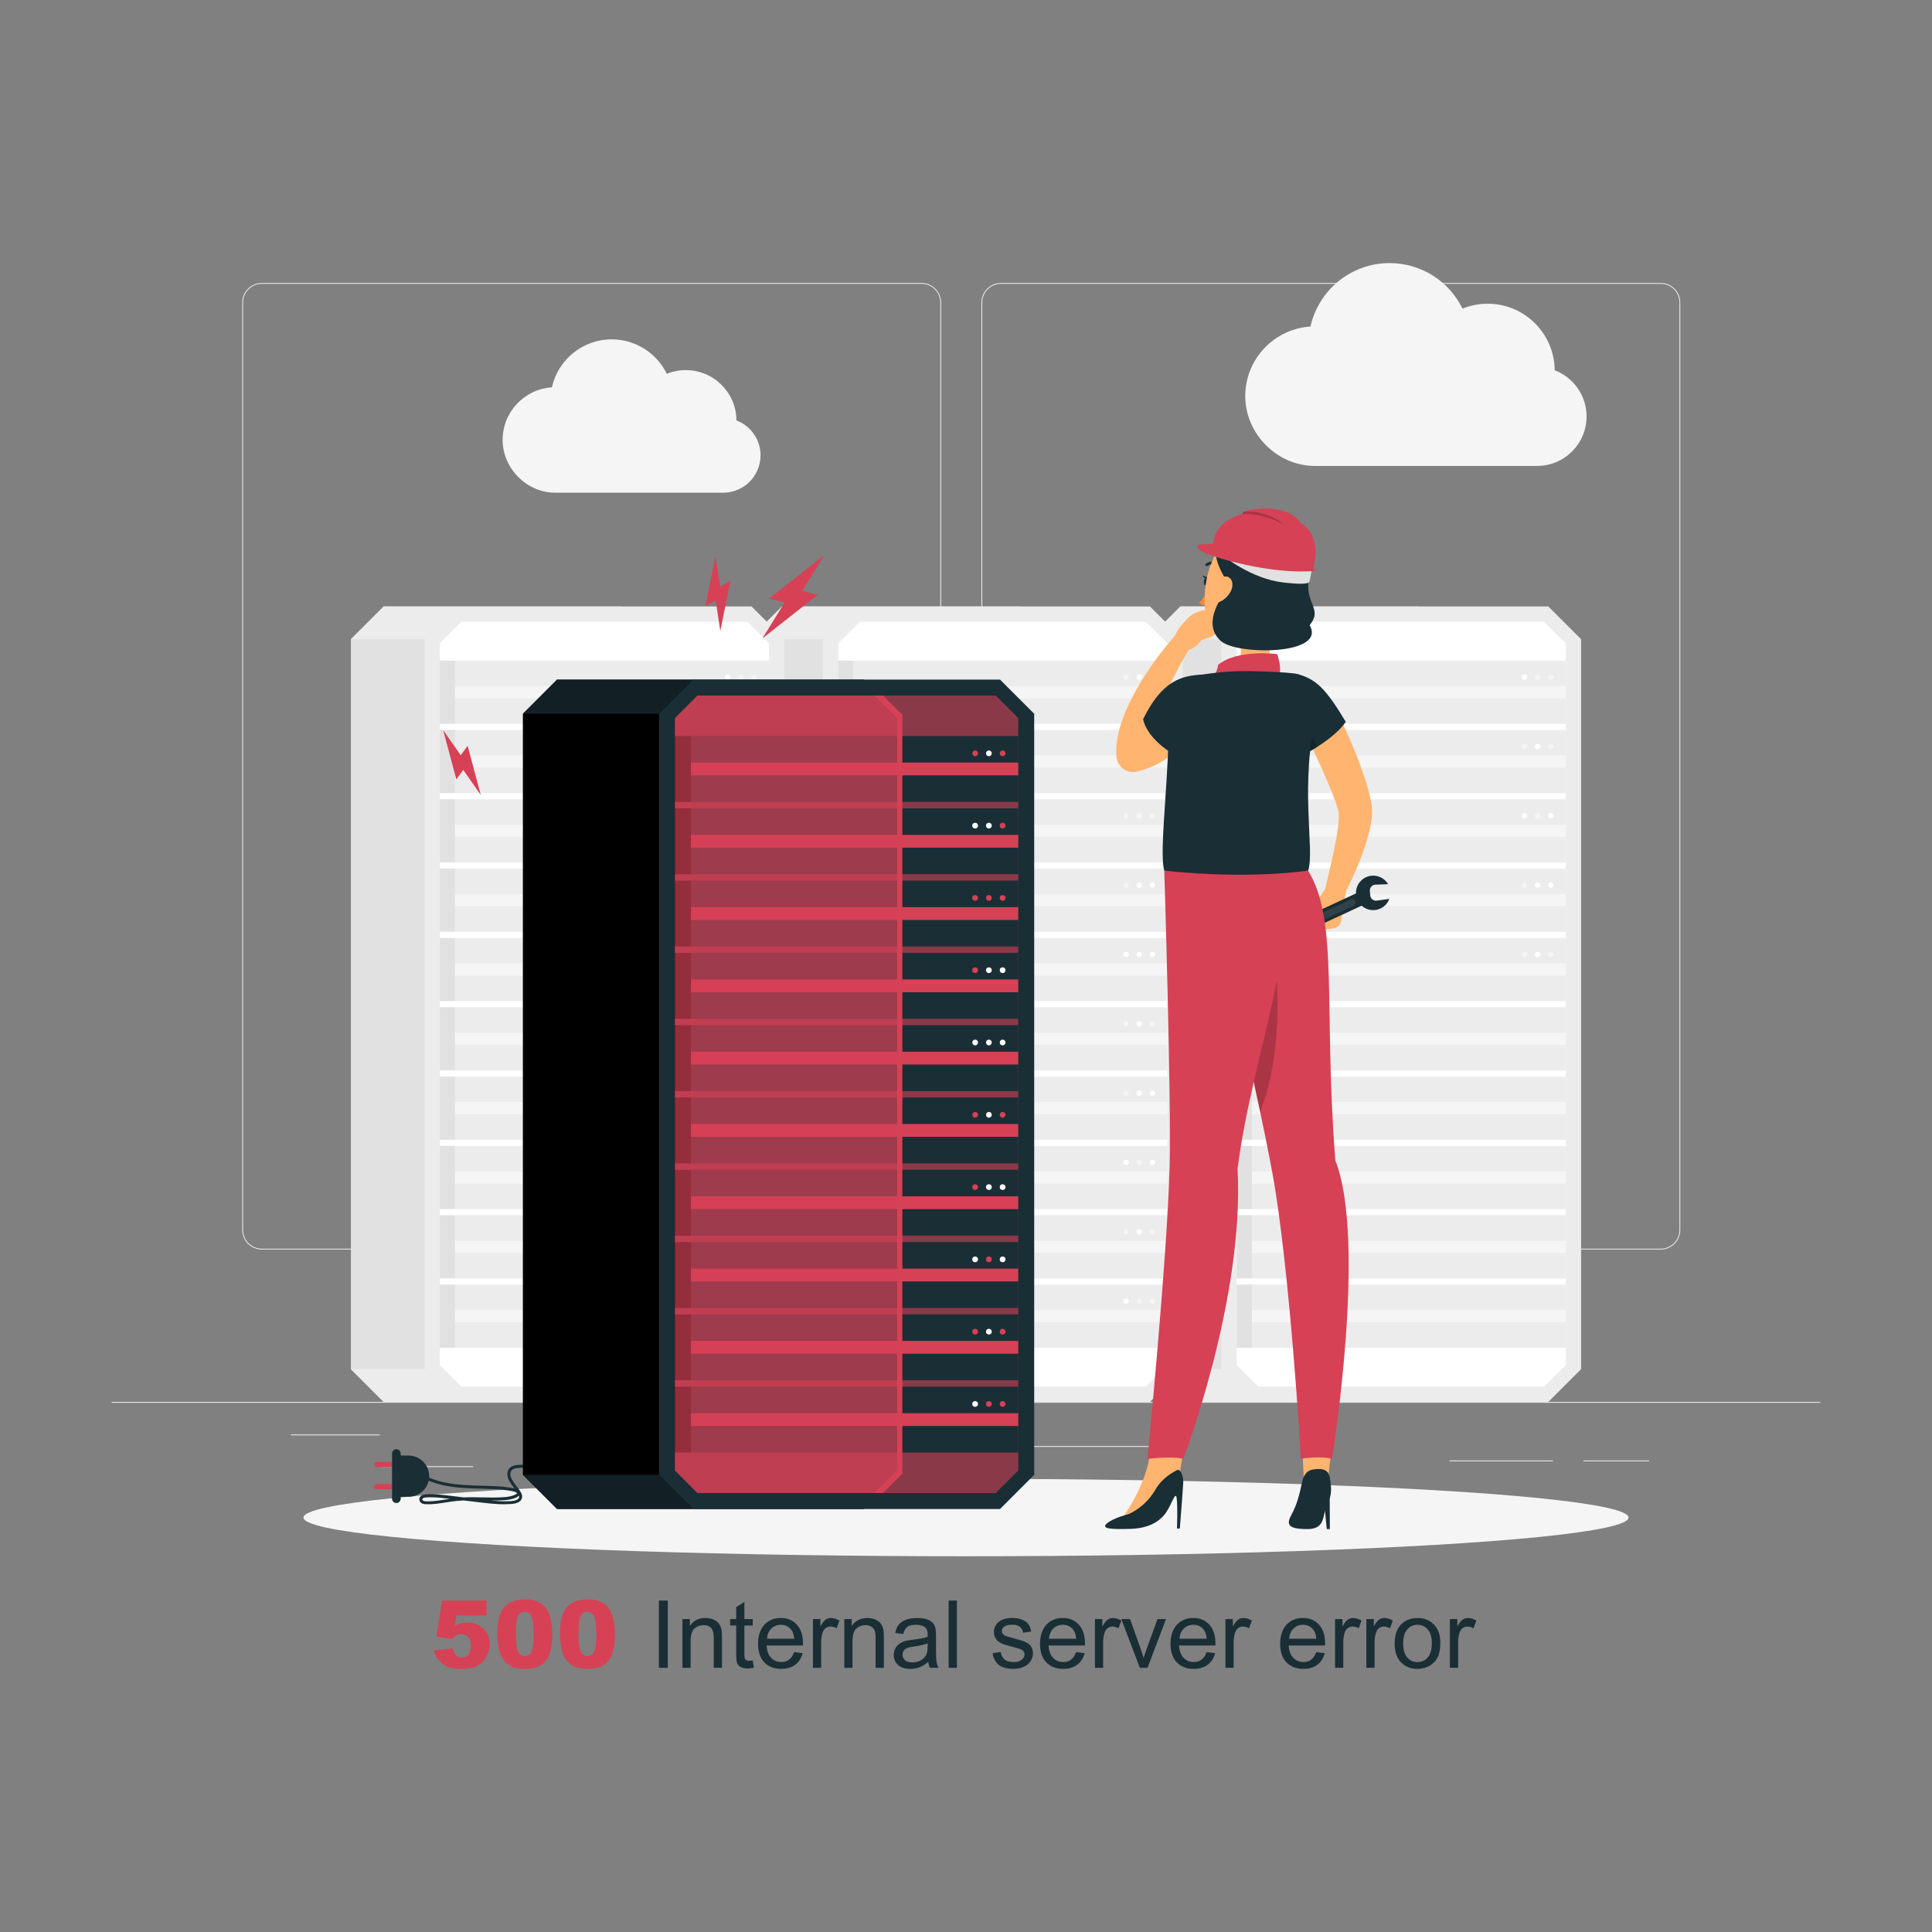 <?xml version="1.0" encoding="UTF-8"?>
<svg id="Layer_1" data-name="Layer 1" xmlns="http://www.w3.org/2000/svg" viewBox="0 0 640 640">
  <rect x="0" y="0" width="640" height="640" fill="#808080" stroke="none"/>
  <defs>
    <style>
      .cls-1, .cls-2, .cls-3, .cls-4, .cls-5, .cls-6, .cls-7, .cls-8, .cls-9, .cls-10, .cls-11, .cls-12, .cls-13, .cls-14 {
        stroke-width: 0px;
      }

      .cls-1, .cls-14 {
        fill: #000;
      }

      .cls-2 {
        fill: #e1e1e1;
      }

      .cls-3, .cls-10, .cls-11 {
        fill: #d64156;
      }

      .cls-4 {
        fill: #ff8935;
      }

      .cls-5 {
        fill: #ffb570;
      }

      .cls-6 {
        fill: #f5f5f5;
      }

      .cls-7 {
        fill: #ececec;
      }

      .cls-8, .cls-10 {
        opacity: .7;
      }

      .cls-8, .cls-12 {
        fill: #1a2e35;
      }

      .cls-9, .cls-13 {
        fill: #fff;
      }

      .cls-11 {
        opacity: .6;
      }

      .cls-13 {
        opacity: .1;
      }

      .cls-14 {
        opacity: .2;
      }
    </style>
  </defs>
  <g>
    <rect class="cls-7" x="37" y="464.41" width="566" height=".28"/>
    <rect class="cls-7" x="96.38" y="475.19" width="29.43" height=".28"/>
    <rect class="cls-7" x="202.65" y="472.11" width="61.24" height=".28"/>
    <rect class="cls-7" x="126.95" y="485.7" width="29.79" height=".28"/>
    <rect class="cls-7" x="524.51" y="483.8" width="21.77" height=".28"/>
    <rect class="cls-7" x="480.15" y="483.8" width="34.29" height=".28"/>
    <rect class="cls-7" x="329.31" y="479.02" width="61.76" height=".28"/>
    <path class="cls-7" d="M305.3,413.92H86.71c-3.56,0-6.46-2.9-6.46-6.46V100.2c0-3.56,2.9-6.46,6.46-6.46h218.59c3.56,0,6.46,2.9,6.46,6.46v307.26c0,3.56-2.9,6.46-6.46,6.46ZM86.71,94.02c-3.41,0-6.18,2.77-6.18,6.18v307.26c0,3.41,2.77,6.18,6.18,6.18h218.59c3.41,0,6.18-2.77,6.18-6.18V100.2c0-3.41-2.77-6.18-6.18-6.18H86.71Z"/>
    <path class="cls-7" d="M550.15,413.92h-218.59c-3.56,0-6.46-2.9-6.46-6.46V100.2c0-3.56,2.9-6.46,6.46-6.46h218.59c3.56,0,6.46,2.9,6.46,6.46v307.26c0,3.56-2.9,6.46-6.46,6.46ZM331.56,94.02c-3.41,0-6.18,2.77-6.18,6.18v307.26c0,3.41,2.77,6.18,6.18,6.18h218.59c3.41,0,6.18-2.77,6.18-6.18V100.2c0-3.41-2.77-6.18-6.18-6.18h-218.59Z"/>
  </g>
  <g>
    <g>
      <g>
        <g>
          <path class="cls-2" d="M469.64,200.89h-78.6c-4.24,4.24-6.62,6.62-10.86,10.86v241.8c4.24,4.24,6.62,6.62,10.86,10.86h78.6c4.24-4.24,6.62-6.62,10.86-10.86v-241.8c-4.24-4.24-6.62-6.62-10.86-10.86Z"/>
          <polygon class="cls-7" points="380.19 453.55 391.04 464.41 415.42 464.41 404.56 453.55 380.19 453.55"/>
          <polygon class="cls-7" points="380.19 211.74 391.04 200.89 415.42 200.89 404.56 211.74 380.19 211.74"/>
        </g>
        <path class="cls-7" d="M512.9,200.89h-97.48l-10.86,10.86v241.8c4.24,4.24,6.62,6.62,10.86,10.86h97.48c4.24-4.24,6.62-6.62,10.86-10.86v-241.8c-4.24-4.24-6.62-6.62-10.86-10.86Z"/>
        <polygon class="cls-9" points="416.8 459.34 409.63 452.17 409.63 213.13 416.8 205.96 511.52 205.96 518.69 213.13 518.69 452.17 511.52 459.34 416.8 459.34"/>
        <g>
          <g>
            <rect class="cls-7" x="414.7" y="218.82" width="103.99" height="20.94"/>
            <g>
              <path class="cls-6" d="M512.82,431.03c0,.5.41.91.91.91s.91-.41.91-.91-.41-.91-.91-.91-.91.41-.91.91Z"/>
              <path class="cls-9" d="M508.45,431.03c0,.5.41.91.91.91s.91-.41.91-.91-.41-.91-.91-.91-.91.41-.91.91Z"/>
              <path class="cls-6" d="M504.08,431.03c0,.5.41.91.91.91s.91-.41.91-.91-.41-.91-.91-.91-.91.41-.91.91Z"/>
            </g>
            <rect class="cls-6" x="414.7" y="227.26" width="103.99" height="4.07"/>
            <rect class="cls-2" x="409.63" y="218.82" width="5.07" height="20.94" transform="translate(824.34 458.59) rotate(180)"/>
          </g>
          <g>
            <rect class="cls-7" x="414.7" y="241.79" width="103.99" height="20.94"/>
            <g>
              <path class="cls-6" d="M512.82,408.06c0,.5.41.91.91.91s.91-.41.91-.91-.41-.91-.91-.91-.91.41-.91.91Z"/>
              <path class="cls-9" d="M508.45,408.06c0,.5.41.91.91.91s.91-.41.91-.91-.41-.91-.91-.91-.91.41-.91.91Z"/>
              <path class="cls-9" d="M504.08,408.06c0,.5.41.91.91.91s.91-.41.91-.91-.41-.91-.91-.91-.91.41-.91.91Z"/>
            </g>
            <rect class="cls-6" x="414.7" y="250.23" width="103.99" height="4.07"/>
            <rect class="cls-2" x="409.63" y="241.79" width="5.07" height="20.94" transform="translate(824.34 504.52) rotate(180)"/>
          </g>
          <g>
            <rect class="cls-7" x="414.7" y="264.76" width="103.99" height="20.94"/>
            <g>
              <path class="cls-6" d="M512.82,385.09c0,.5.41.91.91.91s.91-.41.91-.91-.41-.91-.91-.91-.91.41-.91.91Z"/>
              <path class="cls-6" d="M508.45,385.09c0,.5.41.91.91.91s.91-.41.91-.91-.41-.91-.91-.91-.91.41-.91.91Z"/>
              <path class="cls-6" d="M504.08,385.09c0,.5.41.91.91.91s.91-.41.91-.91-.41-.91-.91-.91-.91.41-.91.91Z"/>
            </g>
            <rect class="cls-6" x="414.7" y="273.19" width="103.99" height="4.07"/>
            <rect class="cls-2" x="409.63" y="264.76" width="5.07" height="20.94" transform="translate(824.34 550.46) rotate(180)"/>
          </g>
          <g>
            <rect class="cls-7" x="414.7" y="287.73" width="103.99" height="20.94"/>
            <g>
              <path class="cls-9" d="M512.82,362.13c0,.5.41.91.91.91s.91-.41.91-.91-.41-.91-.91-.91-.91.41-.91.91Z"/>
              <path class="cls-9" d="M508.45,362.13c0,.5.41.91.91.91s.91-.41.91-.91-.41-.91-.91-.91-.91.41-.91.91Z"/>
              <path class="cls-6" d="M504.08,362.13c0,.5.41.91.91.91s.91-.41.91-.91-.41-.91-.91-.91-.91.41-.91.91Z"/>
            </g>
            <rect class="cls-6" x="414.7" y="296.16" width="103.99" height="4.07"/>
            <rect class="cls-2" x="409.63" y="287.73" width="5.07" height="20.94" transform="translate(824.34 596.39) rotate(180)"/>
          </g>
          <g>
            <rect class="cls-7" x="414.7" y="310.69" width="103.99" height="20.94"/>
            <g>
              <path class="cls-9" d="M512.82,339.16c0,.5.41.91.91.91s.91-.41.91-.91-.41-.91-.91-.91-.91.41-.91.91Z"/>
              <path class="cls-9" d="M508.45,339.16c0,.5.41.91.91.91s.91-.41.91-.91-.41-.91-.91-.91-.91.41-.91.91Z"/>
              <path class="cls-9" d="M504.08,339.16c0,.5.41.91.91.91s.91-.41.91-.91-.41-.91-.91-.91-.91.41-.91.91Z"/>
            </g>
            <rect class="cls-6" x="414.7" y="319.13" width="103.99" height="4.07"/>
            <rect class="cls-2" x="409.63" y="310.69" width="5.07" height="20.94" transform="translate(824.34 642.33) rotate(180)"/>
          </g>
          <g>
            <rect class="cls-7" x="414.7" y="333.66" width="103.99" height="20.94"/>
            <g>
              <path class="cls-6" d="M512.82,316.19c0,.5.41.91.91.91s.91-.41.91-.91-.41-.91-.91-.91-.91.41-.91.91Z"/>
              <path class="cls-9" d="M508.45,316.19c0,.5.41.91.91.91s.91-.41.91-.91-.41-.91-.91-.91-.91.41-.91.91Z"/>
              <path class="cls-6" d="M504.08,316.19c0,.5.41.91.91.91s.91-.41.91-.91-.41-.91-.91-.91-.91.41-.91.91Z"/>
            </g>
            <rect class="cls-6" x="414.7" y="342.1" width="103.99" height="4.07"/>
            <rect class="cls-2" x="409.63" y="333.66" width="5.07" height="20.94" transform="translate(824.34 688.26) rotate(180)"/>
          </g>
          <g>
            <rect class="cls-7" x="414.7" y="356.63" width="103.99" height="20.94"/>
            <g>
              <path class="cls-9" d="M512.82,293.22c0,.5.41.91.91.91s.91-.41.91-.91-.41-.91-.91-.91-.91.41-.91.91Z"/>
              <path class="cls-9" d="M508.45,293.22c0,.5.41.91.91.91s.91-.41.91-.91-.41-.91-.91-.91-.91.41-.91.91Z"/>
              <path class="cls-6" d="M504.08,293.22c0,.5.41.91.91.91s.91-.41.91-.91-.41-.91-.91-.91-.91.41-.91.91Z"/>
            </g>
            <rect class="cls-6" x="414.7" y="365.06" width="103.99" height="4.07"/>
            <rect class="cls-2" x="409.63" y="356.63" width="5.07" height="20.94" transform="translate(824.34 734.2) rotate(180)"/>
          </g>
          <g>
            <rect class="cls-7" x="414.7" y="379.6" width="103.99" height="20.94"/>
            <g>
              <path class="cls-9" d="M512.82,270.26c0,.5.41.91.91.91s.91-.41.91-.91-.41-.91-.91-.91-.91.41-.91.91Z"/>
              <path class="cls-6" d="M508.45,270.26c0,.5.41.91.91.91s.91-.41.91-.91-.41-.91-.91-.91-.91.41-.91.91Z"/>
              <path class="cls-9" d="M504.08,270.26c0,.5.41.91.91.91s.91-.41.91-.91-.41-.91-.91-.91-.91.41-.91.91Z"/>
            </g>
            <rect class="cls-6" x="414.7" y="388.03" width="103.99" height="4.07"/>
            <rect class="cls-2" x="409.63" y="379.6" width="5.07" height="20.94" transform="translate(824.34 780.13) rotate(180)"/>
          </g>
          <g>
            <rect class="cls-7" x="414.7" y="402.56" width="103.99" height="20.94"/>
            <g>
              <path class="cls-6" d="M512.82,247.29c0,.5.41.91.91.91s.91-.41.91-.91-.41-.91-.91-.91-.91.41-.91.91Z"/>
              <path class="cls-9" d="M508.45,247.29c0,.5.41.91.91.91s.91-.41.91-.91-.41-.91-.91-.91-.91.41-.91.91Z"/>
              <path class="cls-6" d="M504.08,247.29c0,.5.41.91.91.91s.91-.41.91-.91-.41-.91-.91-.91-.91.41-.91.91Z"/>
            </g>
            <rect class="cls-6" x="414.7" y="411" width="103.99" height="4.07"/>
            <rect class="cls-2" x="409.63" y="402.56" width="5.07" height="20.94" transform="translate(824.34 826.06) rotate(180)"/>
          </g>
          <g>
            <rect class="cls-7" x="414.7" y="425.53" width="103.99" height="20.94"/>
            <g>
              <path class="cls-6" d="M512.82,224.32c0,.5.41.91.91.91s.91-.41.91-.91-.41-.91-.91-.91-.91.41-.91.91Z"/>
              <path class="cls-6" d="M508.45,224.32c0,.5.41.91.91.91s.91-.41.91-.91-.41-.91-.91-.91-.91.41-.91.91Z"/>
              <path class="cls-9" d="M504.08,224.32c0,.5.41.91.91.91s.91-.41.91-.91-.41-.91-.91-.91-.91.41-.91.91Z"/>
            </g>
            <rect class="cls-6" x="414.7" y="433.96" width="103.99" height="4.07"/>
            <rect class="cls-2" x="409.63" y="425.53" width="5.07" height="20.94" transform="translate(824.34 872) rotate(180)"/>
          </g>
        </g>
      </g>
      <g>
        <g>
          <path class="cls-2" d="M337.67,200.89h-78.6c-4.24,4.24-6.62,6.62-10.86,10.86v241.8c4.24,4.24,6.62,6.62,10.86,10.86h78.6c4.24-4.24,6.62-6.62,10.86-10.86v-241.8c-4.24-4.24-6.62-6.62-10.86-10.86Z"/>
          <polygon class="cls-7" points="248.21 453.55 259.07 464.41 283.45 464.41 272.59 453.55 248.21 453.55"/>
          <polygon class="cls-7" points="248.21 211.74 259.07 200.89 283.45 200.89 272.59 211.74 248.21 211.74"/>
        </g>
        <path class="cls-7" d="M380.93,200.89h-97.48c-4.24,4.24-6.62,6.62-10.86,10.86v241.8c4.24,4.24,6.62,6.62,10.86,10.86h97.48c4.24-4.24,6.62-6.62,10.86-10.86v-241.8c-4.24-4.24-6.62-6.62-10.86-10.86Z"/>
        <polygon class="cls-9" points="284.83 459.34 277.66 452.17 277.66 213.13 284.83 205.96 379.55 205.96 386.72 213.13 386.72 452.17 379.55 459.34 284.83 459.34"/>
        <g>
          <g>
            <rect class="cls-7" x="282.73" y="218.82" width="103.99" height="20.94"/>
            <g>
              <path class="cls-6" d="M380.84,224.32c0-.5.41-.91.91-.91s.91.41.91.91-.41.91-.91.91-.91-.41-.91-.91Z"/>
              <path class="cls-9" d="M376.48,224.32c0-.5.41-.91.91-.91s.91.41.91.91-.41.91-.91.91-.91-.41-.91-.91Z"/>
              <path class="cls-6" d="M372.11,224.32c0-.5.41-.91.91-.91s.91.41.91.91-.41.91-.91.91-.91-.41-.91-.91Z"/>
            </g>
            <rect class="cls-6" x="282.73" y="227.26" width="103.99" height="4.07"/>
            <rect class="cls-2" x="277.66" y="218.82" width="5.07" height="20.94" transform="translate(560.39 458.59) rotate(180)"/>
          </g>
          <g>
            <rect class="cls-7" x="282.73" y="241.79" width="103.99" height="20.94"/>
            <g>
              <path class="cls-6" d="M380.84,247.29c0-.5.41-.91.91-.91s.91.41.91.91-.41.91-.91.91-.91-.41-.91-.91Z"/>
              <path class="cls-9" d="M376.48,247.29c0-.5.41-.91.91-.91s.91.41.91.91-.41.91-.91.91-.91-.41-.91-.91Z"/>
              <path class="cls-9" d="M372.11,247.29c0-.5.41-.91.91-.91s.91.41.91.91-.41.91-.91.91-.91-.41-.91-.91Z"/>
            </g>
            <rect class="cls-6" x="282.73" y="250.23" width="103.99" height="4.07"/>
            <rect class="cls-2" x="277.66" y="241.79" width="5.07" height="20.94" transform="translate(560.39 504.52) rotate(180)"/>
          </g>
          <g>
            <rect class="cls-7" x="282.73" y="264.76" width="103.99" height="20.94"/>
            <g>
              <path class="cls-6" d="M380.84,270.26c0-.5.41-.91.91-.91s.91.41.91.91-.41.91-.91.91-.91-.41-.91-.91Z"/>
              <path class="cls-6" d="M376.48,270.26c0-.5.41-.91.91-.91s.91.41.91.91-.41.91-.91.91-.91-.41-.91-.91Z"/>
              <path class="cls-6" d="M372.11,270.26c0-.5.41-.91.91-.91s.91.41.91.91-.41.91-.91.91-.91-.41-.91-.91Z"/>
            </g>
            <rect class="cls-6" x="282.73" y="273.19" width="103.99" height="4.07"/>
            <rect class="cls-2" x="277.66" y="264.76" width="5.07" height="20.94" transform="translate(560.39 550.46) rotate(180)"/>
          </g>
          <g>
            <rect class="cls-7" x="282.73" y="287.73" width="103.99" height="20.94"/>
            <g>
              <path class="cls-9" d="M380.84,293.22c0-.5.41-.91.91-.91s.91.41.91.91-.41.91-.91.91-.91-.41-.91-.91Z"/>
              <path class="cls-9" d="M376.48,293.22c0-.5.41-.91.91-.91s.91.41.91.91-.41.91-.91.91-.91-.41-.91-.91Z"/>
              <path class="cls-6" d="M372.11,293.22c0-.5.41-.91.91-.91s.91.41.91.91-.41.91-.91.91-.91-.41-.91-.91Z"/>
            </g>
            <rect class="cls-6" x="282.73" y="296.16" width="103.99" height="4.07"/>
            <rect class="cls-2" x="277.66" y="287.73" width="5.07" height="20.94" transform="translate(560.39 596.39) rotate(180)"/>
          </g>
          <g>
            <rect class="cls-7" x="282.73" y="310.69" width="103.99" height="20.94"/>
            <g>
              <path class="cls-9" d="M380.84,316.19c0-.5.41-.91.91-.91s.91.41.91.91-.41.91-.91.91-.91-.41-.91-.91Z"/>
              <path class="cls-9" d="M376.48,316.19c0-.5.41-.91.91-.91s.91.41.91.91-.41.91-.91.91-.91-.41-.91-.91Z"/>
              <path class="cls-9" d="M372.11,316.19c0-.5.41-.91.91-.91s.91.41.91.91-.41.91-.91.91-.91-.41-.91-.91Z"/>
            </g>
            <rect class="cls-6" x="282.73" y="319.13" width="103.99" height="4.07"/>
            <rect class="cls-2" x="277.66" y="310.69" width="5.07" height="20.94" transform="translate(560.39 642.33) rotate(180)"/>
          </g>
          <g>
            <rect class="cls-7" x="282.73" y="333.66" width="103.99" height="20.94"/>
            <g>
              <path class="cls-6" d="M380.84,339.16c0-.5.41-.91.91-.91s.91.41.91.91-.41.91-.91.91-.91-.41-.91-.91Z"/>
              <path class="cls-9" d="M376.48,339.16c0-.5.41-.91.91-.91s.91.41.91.91-.41.91-.91.91-.91-.41-.91-.91Z"/>
              <path class="cls-6" d="M372.11,339.16c0-.5.41-.91.91-.91s.91.41.91.91-.41.91-.91.91-.91-.41-.91-.91Z"/>
            </g>
            <rect class="cls-6" x="282.73" y="342.1" width="103.99" height="4.07"/>
            <rect class="cls-2" x="277.66" y="333.66" width="5.07" height="20.94" transform="translate(560.39 688.26) rotate(180)"/>
          </g>
          <g>
            <rect class="cls-7" x="282.73" y="356.63" width="103.99" height="20.94"/>
            <g>
              <path class="cls-9" d="M380.84,362.13c0-.5.41-.91.91-.91s.91.41.91.91-.41.91-.91.91-.91-.41-.91-.91Z"/>
              <path class="cls-9" d="M376.48,362.13c0-.5.41-.91.91-.91s.91.41.91.91-.41.91-.91.91-.91-.41-.91-.91Z"/>
              <path class="cls-6" d="M372.11,362.13c0-.5.41-.91.91-.91s.91.41.91.91-.41.91-.91.91-.91-.41-.91-.91Z"/>
            </g>
            <rect class="cls-6" x="282.73" y="365.06" width="103.99" height="4.07"/>
            <rect class="cls-2" x="277.66" y="356.63" width="5.07" height="20.94" transform="translate(560.39 734.2) rotate(180)"/>
          </g>
          <g>
            <rect class="cls-7" x="282.73" y="379.6" width="103.99" height="20.94"/>
            <g>
              <path class="cls-9" d="M380.84,385.09c0-.5.41-.91.91-.91s.91.41.91.91-.41.91-.91.91-.91-.41-.91-.91Z"/>
              <path class="cls-6" d="M376.48,385.09c0-.5.41-.91.91-.91s.91.41.91.91-.41.91-.91.91-.91-.41-.91-.91Z"/>
              <path class="cls-9" d="M372.11,385.09c0-.5.41-.91.91-.91s.91.41.91.91-.41.91-.91.91-.91-.41-.91-.91Z"/>
            </g>
            <rect class="cls-6" x="282.73" y="388.03" width="103.99" height="4.07"/>
            <rect class="cls-2" x="277.66" y="379.6" width="5.07" height="20.94" transform="translate(560.39 780.13) rotate(180)"/>
          </g>
          <g>
            <rect class="cls-7" x="282.73" y="402.56" width="103.99" height="20.94"/>
            <g>
              <path class="cls-6" d="M380.84,408.06c0-.5.41-.91.91-.91s.91.41.91.91-.41.91-.91.91-.91-.41-.91-.91Z"/>
              <path class="cls-9" d="M376.48,408.06c0-.5.41-.91.91-.91s.91.41.91.91-.41.91-.91.91-.91-.41-.91-.91Z"/>
              <path class="cls-6" d="M372.11,408.06c0-.5.41-.91.91-.91s.91.41.91.91-.41.91-.91.91-.91-.41-.91-.91Z"/>
            </g>
            <rect class="cls-6" x="282.73" y="411" width="103.99" height="4.07"/>
            <rect class="cls-2" x="277.66" y="402.56" width="5.07" height="20.94" transform="translate(560.39 826.06) rotate(180)"/>
          </g>
          <g>
            <rect class="cls-7" x="282.73" y="425.53" width="103.99" height="20.94"/>
            <g>
              <path class="cls-6" d="M380.84,431.03c0-.5.41-.91.91-.91s.91.41.91.91-.41.91-.91.91-.91-.41-.91-.91Z"/>
              <path class="cls-6" d="M376.48,431.03c0-.5.41-.91.91-.91s.91.41.91.91-.41.91-.91.91-.91-.41-.91-.91Z"/>
              <path class="cls-9" d="M372.11,431.03c0-.5.41-.91.91-.91s.91.41.91.91-.41.91-.91.91-.91-.41-.91-.91Z"/>
            </g>
            <rect class="cls-6" x="282.73" y="433.96" width="103.99" height="4.07"/>
            <rect class="cls-2" x="277.66" y="425.53" width="5.07" height="20.94" transform="translate(560.39 872) rotate(180)"/>
          </g>
        </g>
      </g>
      <g>
        <g>
          <path class="cls-2" d="M205.7,200.89h-78.6c-4.24,4.24-6.62,6.62-10.86,10.86v241.8c4.24,4.24,6.62,6.62,10.86,10.86h78.6c4.24-4.24,6.62-6.62,10.86-10.86v-241.8c-4.24-4.24-6.62-6.62-10.86-10.86Z"/>
          <polygon class="cls-7" points="116.24 453.55 127.1 464.41 151.47 464.41 140.62 453.55 116.24 453.55"/>
          <polygon class="cls-7" points="116.24 211.74 127.1 200.89 151.47 200.89 140.62 211.74 116.24 211.74"/>
        </g>
        <path class="cls-7" d="M248.96,200.89h-97.48c-4.24,4.24-6.62,6.62-10.86,10.86v241.8c4.24,4.24,6.62,6.62,10.86,10.86h97.48c4.24-4.24,6.62-6.62,10.86-10.86v-241.8c-4.24-4.24-6.62-6.62-10.86-10.86Z"/>
        <polygon class="cls-9" points="152.86 459.34 145.69 452.17 145.69 213.13 152.86 205.96 247.57 205.96 254.74 213.13 254.74 452.17 247.57 459.34 152.86 459.34"/>
        <g>
          <g>
            <rect class="cls-7" x="150.76" y="218.82" width="103.99" height="20.94"/>
            <g>
              <path class="cls-6" d="M248.87,431.03c0,.5.41.91.91.91s.91-.41.91-.91-.41-.91-.91-.91-.91.41-.91.91Z"/>
              <path class="cls-9" d="M244.5,431.03c0,.5.41.91.91.91s.91-.41.91-.91-.41-.91-.91-.91-.91.41-.91.91Z"/>
              <path class="cls-6" d="M240.13,431.03c0,.5.41.91.91.91s.91-.41.91-.91-.41-.91-.91-.91-.91.41-.91.91Z"/>
            </g>
            <rect class="cls-6" x="150.76" y="227.26" width="103.99" height="4.07"/>
            <rect class="cls-2" x="145.69" y="218.82" width="5.07" height="20.94" transform="translate(296.44 458.59) rotate(180)"/>
          </g>
          <g>
            <rect class="cls-7" x="150.76" y="241.79" width="103.99" height="20.94"/>
            <g>
              <path class="cls-6" d="M248.87,408.06c0,.5.41.91.91.91s.91-.41.91-.91-.41-.91-.91-.91-.91.41-.91.91Z"/>
              <path class="cls-9" d="M244.5,408.06c0,.5.41.91.91.91s.91-.41.91-.91-.41-.91-.91-.91-.91.41-.91.91Z"/>
              <path class="cls-9" d="M240.13,408.06c0,.5.41.91.91.91s.91-.41.91-.91-.41-.91-.91-.91-.91.41-.91.91Z"/>
            </g>
            <rect class="cls-6" x="150.76" y="250.23" width="103.99" height="4.07"/>
            <rect class="cls-2" x="145.69" y="241.79" width="5.07" height="20.94" transform="translate(296.44 504.52) rotate(180)"/>
          </g>
          <g>
            <rect class="cls-7" x="150.76" y="264.76" width="103.99" height="20.94"/>
            <g>
              <path class="cls-6" d="M248.87,385.09c0,.5.41.91.91.91s.91-.41.91-.91-.41-.91-.91-.91-.91.41-.91.91Z"/>
              <path class="cls-6" d="M244.5,385.09c0,.5.41.91.91.91s.91-.41.91-.91-.41-.91-.91-.91-.91.41-.91.91Z"/>
              <path class="cls-6" d="M240.13,385.09c0,.5.41.91.91.91s.91-.41.91-.91-.41-.91-.91-.91-.91.41-.91.91Z"/>
            </g>
            <rect class="cls-6" x="150.76" y="273.19" width="103.99" height="4.07"/>
            <rect class="cls-2" x="145.69" y="264.76" width="5.07" height="20.94" transform="translate(296.44 550.46) rotate(180)"/>
          </g>
          <g>
            <rect class="cls-7" x="150.76" y="287.73" width="103.99" height="20.94"/>
            <g>
              <path class="cls-9" d="M248.87,362.13c0,.5.41.91.91.91s.91-.41.91-.91-.41-.91-.91-.91-.91.41-.91.91Z"/>
              <path class="cls-9" d="M244.5,362.13c0,.5.41.91.91.91s.91-.41.91-.91-.41-.91-.91-.91-.91.41-.91.91Z"/>
              <path class="cls-6" d="M240.13,362.13c0,.5.41.91.91.91s.91-.41.91-.91-.41-.91-.91-.91-.91.41-.91.91Z"/>
            </g>
            <rect class="cls-6" x="150.76" y="296.16" width="103.99" height="4.07"/>
            <rect class="cls-2" x="145.69" y="287.73" width="5.07" height="20.94" transform="translate(296.44 596.39) rotate(180)"/>
          </g>
          <g>
            <rect class="cls-7" x="150.76" y="310.69" width="103.99" height="20.94"/>
            <g>
              <path class="cls-9" d="M248.87,339.16c0,.5.41.91.91.91s.91-.41.91-.91-.41-.91-.91-.91-.91.41-.91.91Z"/>
              <path class="cls-9" d="M244.5,339.16c0,.5.41.91.91.91s.91-.41.91-.91-.41-.91-.91-.91-.91.41-.91.91Z"/>
              <path class="cls-9" d="M240.13,339.16c0,.5.41.91.91.91s.91-.41.91-.91-.41-.91-.91-.91-.91.41-.91.91Z"/>
            </g>
            <rect class="cls-6" x="150.76" y="319.13" width="103.99" height="4.07"/>
            <rect class="cls-2" x="145.69" y="310.69" width="5.07" height="20.94" transform="translate(296.44 642.33) rotate(180)"/>
          </g>
          <g>
            <rect class="cls-7" x="150.76" y="333.66" width="103.99" height="20.94"/>
            <g>
              <path class="cls-6" d="M248.87,316.19c0,.5.41.91.91.91s.91-.41.91-.91-.41-.91-.91-.91-.91.41-.91.91Z"/>
              <path class="cls-9" d="M244.5,316.19c0,.5.41.91.91.91s.91-.41.91-.91-.41-.91-.91-.91-.91.41-.91.91Z"/>
              <path class="cls-6" d="M240.13,316.19c0,.5.41.91.91.91s.91-.41.91-.91-.41-.91-.91-.91-.91.41-.91.91Z"/>
            </g>
            <rect class="cls-6" x="150.76" y="342.1" width="103.99" height="4.07"/>
            <rect class="cls-2" x="145.69" y="333.66" width="5.07" height="20.94" transform="translate(296.44 688.26) rotate(180)"/>
          </g>
          <g>
            <rect class="cls-7" x="150.76" y="356.63" width="103.99" height="20.94"/>
            <g>
              <path class="cls-9" d="M248.87,293.22c0,.5.41.91.91.91s.91-.41.91-.91-.41-.91-.91-.91-.91.41-.91.91Z"/>
              <path class="cls-9" d="M244.5,293.22c0,.5.41.91.91.91s.91-.41.91-.91-.41-.91-.91-.91-.91.41-.91.91Z"/>
              <path class="cls-6" d="M240.13,293.22c0,.5.41.91.91.91s.91-.41.91-.91-.41-.91-.91-.91-.91.41-.91.91Z"/>
            </g>
            <rect class="cls-6" x="150.76" y="365.06" width="103.99" height="4.07"/>
            <rect class="cls-2" x="145.69" y="356.63" width="5.07" height="20.94" transform="translate(296.44 734.2) rotate(180)"/>
          </g>
          <g>
            <rect class="cls-7" x="150.76" y="379.6" width="103.99" height="20.94"/>
            <g>
              <path class="cls-9" d="M248.87,270.26c0,.5.41.91.91.91s.91-.41.91-.91-.41-.91-.91-.91-.91.41-.91.91Z"/>
              <path class="cls-6" d="M244.5,270.26c0,.5.41.91.91.91s.91-.41.91-.91-.41-.91-.91-.91-.91.41-.91.91Z"/>
              <path class="cls-9" d="M240.13,270.26c0,.5.41.91.91.91s.91-.41.91-.91-.41-.91-.91-.91-.91.41-.91.91Z"/>
            </g>
            <rect class="cls-6" x="150.76" y="388.03" width="103.99" height="4.07"/>
            <rect class="cls-2" x="145.69" y="379.6" width="5.07" height="20.94" transform="translate(296.44 780.13) rotate(180)"/>
          </g>
          <g>
            <rect class="cls-7" x="150.76" y="402.56" width="103.99" height="20.94"/>
            <g>
              <path class="cls-6" d="M248.87,247.29c0,.5.41.91.91.91s.91-.41.91-.91-.41-.91-.91-.91-.91.41-.91.91Z"/>
              <path class="cls-9" d="M244.5,247.29c0,.5.41.91.91.91s.91-.41.91-.91-.41-.91-.91-.91-.91.41-.91.91Z"/>
              <path class="cls-6" d="M240.13,247.29c0,.5.41.91.91.91s.91-.41.91-.91-.41-.91-.91-.91-.91.41-.91.91Z"/>
            </g>
            <rect class="cls-6" x="150.76" y="411" width="103.99" height="4.07"/>
            <rect class="cls-2" x="145.69" y="402.56" width="5.07" height="20.94" transform="translate(296.44 826.06) rotate(180)"/>
          </g>
          <g>
            <rect class="cls-7" x="150.76" y="425.53" width="103.99" height="20.94"/>
            <g>
              <path class="cls-6" d="M248.87,224.32c0,.5.41.91.91.91s.91-.41.91-.91-.41-.91-.91-.91-.91.41-.91.91Z"/>
              <path class="cls-6" d="M244.5,224.32c0,.5.41.91.91.91s.91-.41.91-.91-.41-.91-.91-.91-.91.41-.91.91Z"/>
              <path class="cls-9" d="M240.13,224.32c0,.5.41.91.91.91s.91-.41.91-.91-.41-.91-.91-.91-.91.41-.91.91Z"/>
            </g>
            <rect class="cls-6" x="150.76" y="433.96" width="103.99" height="4.07"/>
            <rect class="cls-2" x="145.69" y="425.53" width="5.07" height="20.94" transform="translate(296.44 872) rotate(180)"/>
          </g>
        </g>
      </g>
    </g>
    <path class="cls-6" d="M243.96,139.27c-.07-9.22-7.56-16.67-16.79-16.67-2.22,0-4.34.44-6.29,1.22-3.3-6.75-10.23-11.4-18.24-11.4-9.7,0-17.8,6.8-19.81,15.89-9.12.59-16.33,8.16-16.33,17.43s7.82,17.47,17.47,17.47h55.59c6.84,0,12.38-5.54,12.38-12.38,0-5.28-3.32-9.78-7.97-11.56Z"/>
    <path class="cls-6" d="M515.01,122.66c-.09-12.2-10.01-22.05-22.22-22.05-2.94,0-5.75.58-8.32,1.62-4.36-8.93-13.53-15.08-24.14-15.08-12.83,0-23.55,9-26.22,21.02-12.06.78-21.61,10.8-21.61,23.06s10.35,23.12,23.12,23.12h73.56c9.05,0,16.39-7.34,16.39-16.39,0-6.99-4.39-12.94-10.55-15.3Z"/>
  </g>
  <ellipse id="_Path_" data-name="&amp;lt;Path&amp;gt;" class="cls-6" cx="320" cy="502.71" rx="219.48" ry="12.82"/>
  <g>
    <g>
      <g>
        <path class="cls-3" d="M134.94,485.99v-1.72h-10.14c-.47,0-.86.38-.86.86h0c0,.47.38.86.86.86h10.14Z"/>
        <path class="cls-3" d="M134.94,493.35v-1.72h-10.14c-.47,0-.86.38-.86.86h0c0,.47.38.86.86.86h10.14Z"/>
        <path class="cls-12" d="M131.3,480.08h0c-.79,0-1.43.64-1.43,1.43v14.96c0,.79.64,1.43,1.43,1.43h0c.79,0,1.43-.64,1.43-1.43v-14.96c0-.79-.64-1.43-1.43-1.43Z"/>
        <path class="cls-12" d="M135.35,482.17h-4.05v13.65h4.05c3.77,0,6.82-3.05,6.82-6.82h0c0-3.77-3.05-6.82-6.82-6.82Z"/>
        <path class="cls-12" d="M167.32,498.32c-2.97,0-5.78-.33-8.74-.69l-4.99-.59c-.79.04-1.59.09-2.41.17-1.15.12-2.32.3-3.45.48-2.14.34-4.35.69-6.57.61-.42-.01-.9-.05-1.35-.27-.57-.28-.93-.82-.91-1.38.01-.52.35-1.02.87-1.29.41-.22.87-.27,1.26-.31,2.54-.22,5.06.08,7.51.37l5.09.61c2.06-.09,4.05-.04,5.99,0,2.47.06,5.03.12,7.7-.1,2.27-.18,3.88-.95,3.97-1.28-.49-.59-1.74-.77-4.31-1.1-1.91-.24-4.33-.31-6.89-.38-2.02-.06-4.12-.11-6.26-.25-4.27-.29-9.77-.96-14.45-3.7-.24-.14-.31-.44-.18-.68.14-.23.44-.32.68-.18,4.5,2.63,9.85,3.29,14.02,3.57,2.12.14,4.2.2,6.22.25,2.59.07,5.04.13,6.99.38,1.51.19,2.57.33,3.34.54-.04-.06-.09-.11-.13-.17-.37-.48-.75-.97-1.09-1.5-.42-.66-.89-1.43-1.08-2.31-.22-1.01-.01-2.02.56-2.69.72-.84,1.87-1.05,2.68-1.13,2.39-.25,4.76.1,7.06.44.27.04.46.29.42.56-.04.27-.29.47-.56.42-2.24-.33-4.55-.67-6.81-.43-.64.07-1.54.22-2.03.79-.37.43-.5,1.12-.35,1.83.16.72.57,1.4.95,1.98.32.49.69.97,1.04,1.43.23.3.46.6.68.9l.11.16c.5.69,1.2,1.63,1.05,2.63-.31,2.18-3.39,2.24-4.87,2.26-.26,0-.51,0-.76,0ZM162.7,497.09c1.76.16,3.51.26,5.3.23,1.27-.02,3.77-.07,3.97-1.42.02-.14,0-.3-.04-.45-.85.88-3.07,1.37-4.53,1.48-1.61.13-3.17.16-4.7.15ZM142.85,495.98c-.58,0-1.16.02-1.74.07-.31.03-.64.06-.89.2-.2.1-.34.28-.34.44,0,.16.15.36.36.47.27.13.62.16.95.17,2.13.08,4.29-.27,6.39-.6.48-.08.96-.15,1.44-.22l-.6-.07c-1.83-.22-3.7-.44-5.57-.44Z"/>
      </g>
      <path class="cls-1" d="M286.17,225.12h-101.64c-4.42,4.42-6.9,6.9-11.32,11.32v252.12c4.42,4.42,6.9,6.9,11.32,11.32h101.64c4.42-4.42,6.9-6.9,11.32-11.32v-252.12c-4.42-4.42-6.9-6.9-11.32-11.32Z"/>
      <polygon class="cls-3" points="154.91 247.07 152.62 250.18 146.81 241.88 151.17 258.16 153.46 255.05 159.27 263.35 154.91 247.07"/>
      <polygon class="cls-3" points="241.96 192.5 238.52 194.27 237.02 184.24 233.67 200.77 237.1 199 238.61 209.02 241.96 192.5"/>
      <polygon class="cls-3" points="270.92 197.03 265.69 195.81 273.11 183.84 254.72 198.33 259.95 199.54 252.53 211.51 270.92 197.03"/>
      <polygon class="cls-8" points="173.21 488.56 184.53 499.88 229.63 499.88 218.31 488.56 173.21 488.56"/>
      <polygon class="cls-8" points="173.21 236.44 184.53 225.12 229.63 225.12 218.31 236.44 173.21 236.44"/>
    </g>
    <path class="cls-12" d="M331.27,225.12h-101.64c-4.42,4.42-6.9,6.9-11.32,11.32v252.12c4.42,4.42,6.9,6.9,11.32,11.32h101.64c4.42-4.42,6.9-6.9,11.32-11.32v-252.12c-4.42-4.42-6.9-6.9-11.32-11.32Z"/>
    <polygon class="cls-11" points="231.07 494.59 223.6 487.12 223.6 237.88 231.07 230.4 329.83 230.4 337.31 237.88 337.31 487.12 329.83 494.59 231.07 494.59"/>
    <g>
      <g>
        <rect class="cls-12" x="228.88" y="243.82" width="108.42" height="21.83"/>
        <g>
          <path class="cls-3" d="M331.18,249.55c0-.52.42-.95.95-.95s.95.42.95.95-.42.95-.95.95-.95-.42-.95-.95Z"/>
          <path class="cls-9" d="M326.63,249.55c0-.52.42-.95.95-.95s.95.42.95.95-.42.95-.95.95-.95-.42-.95-.95Z"/>
          <path class="cls-3" d="M322.08,249.55c0-.52.42-.95.95-.95s.95.42.95.95-.42.95-.95.95-.95-.42-.95-.95Z"/>
        </g>
        <rect class="cls-3" x="228.88" y="252.61" width="108.42" height="4.24"/>
        <rect class="cls-1" x="223.6" y="243.82" width="5.29" height="21.83" transform="translate(452.48 509.47) rotate(180)"/>
      </g>
      <g>
        <rect class="cls-12" x="228.88" y="267.77" width="108.42" height="21.83"/>
        <g>
          <circle class="cls-3" cx="332.13" cy="273.5" r=".95"/>
          <circle class="cls-9" cx="327.58" cy="273.5" r=".95"/>
          <circle class="cls-9" cx="323.02" cy="273.5" r=".95"/>
        </g>
        <rect class="cls-3" x="228.88" y="276.56" width="108.42" height="4.24"/>
        <rect class="cls-1" x="223.6" y="267.77" width="5.29" height="21.83" transform="translate(452.48 557.37) rotate(180)"/>
      </g>
      <g>
        <rect class="cls-12" x="228.88" y="291.71" width="108.42" height="21.83"/>
        <g>
          <circle class="cls-3" cx="332.13" cy="297.45" r=".95"/>
          <circle class="cls-3" cx="327.58" cy="297.45" r=".95"/>
          <circle class="cls-3" cx="323.02" cy="297.45" r=".95"/>
        </g>
        <rect class="cls-3" x="228.88" y="300.51" width="108.42" height="4.24"/>
        <rect class="cls-1" x="223.6" y="291.71" width="5.29" height="21.83" transform="translate(452.48 605.26) rotate(180)"/>
      </g>
      <g>
        <rect class="cls-12" x="228.88" y="315.66" width="108.42" height="21.83"/>
        <g>
          <circle class="cls-9" cx="332.13" cy="321.39" r=".95"/>
          <circle class="cls-9" cx="327.58" cy="321.39" r=".95"/>
          <circle class="cls-3" cx="323.02" cy="321.39" r=".95"/>
        </g>
        <rect class="cls-3" x="228.88" y="324.46" width="108.42" height="4.24"/>
        <rect class="cls-1" x="223.6" y="315.66" width="5.29" height="21.83" transform="translate(452.48 653.16) rotate(180)"/>
      </g>
      <g>
        <rect class="cls-12" x="228.88" y="339.61" width="108.42" height="21.83"/>
        <g>
          <path class="cls-9" d="M331.18,345.34c0-.52.42-.95.95-.95s.95.42.95.95-.42.95-.95.95-.95-.42-.95-.95Z"/>
          <path class="cls-9" d="M326.63,345.34c0-.52.42-.95.95-.95s.95.42.95.95-.42.95-.95.95-.95-.42-.95-.95Z"/>
          <path class="cls-9" d="M322.08,345.34c0-.52.42-.95.95-.95s.95.42.95.95-.42.95-.95.95-.95-.42-.95-.95Z"/>
        </g>
        <rect class="cls-3" x="228.88" y="348.4" width="108.42" height="4.24"/>
        <rect class="cls-1" x="223.6" y="339.61" width="5.29" height="21.83" transform="translate(452.48 701.05) rotate(180)"/>
      </g>
      <g>
        <rect class="cls-12" x="228.88" y="363.56" width="108.42" height="21.83"/>
        <g>
          <path class="cls-3" d="M331.18,369.29c0-.52.42-.95.95-.95s.95.42.95.95-.42.95-.95.95-.95-.42-.95-.95Z"/>
          <path class="cls-9" d="M326.63,369.29c0-.52.42-.95.95-.95s.95.42.95.95-.42.95-.95.95-.95-.42-.95-.95Z"/>
          <path class="cls-3" d="M322.08,369.29c0-.52.42-.95.95-.95s.95.42.95.95-.42.95-.95.95-.95-.42-.95-.95Z"/>
        </g>
        <rect class="cls-3" x="228.88" y="372.35" width="108.42" height="4.24"/>
        <rect class="cls-1" x="223.6" y="363.56" width="5.29" height="21.83" transform="translate(452.48 748.94) rotate(180)"/>
      </g>
      <g>
        <rect class="cls-12" x="228.88" y="387.5" width="108.42" height="21.83"/>
        <g>
          <circle class="cls-9" cx="332.13" cy="393.24" r=".95"/>
          <circle class="cls-9" cx="327.58" cy="393.24" r=".95"/>
          <circle class="cls-3" cx="323.02" cy="393.24" r=".95"/>
        </g>
        <rect class="cls-3" x="228.88" y="396.3" width="108.42" height="4.24"/>
        <rect class="cls-1" x="223.6" y="387.5" width="5.29" height="21.83" transform="translate(452.48 796.84) rotate(180)"/>
      </g>
      <g>
        <rect class="cls-12" x="228.88" y="411.45" width="108.42" height="21.83"/>
        <g>
          <circle class="cls-9" cx="332.13" cy="417.18" r=".95"/>
          <circle class="cls-3" cx="327.58" cy="417.18" r=".95"/>
          <circle class="cls-9" cx="323.02" cy="417.18" r=".95"/>
        </g>
        <rect class="cls-3" x="228.88" y="420.25" width="108.42" height="4.24"/>
        <rect class="cls-1" x="223.6" y="411.45" width="5.29" height="21.83" transform="translate(452.48 844.73) rotate(180)"/>
      </g>
      <g>
        <rect class="cls-12" x="228.88" y="435.4" width="108.42" height="21.83"/>
        <g>
          <circle class="cls-3" cx="332.13" cy="441.13" r=".95"/>
          <circle class="cls-9" cx="327.58" cy="441.13" r=".95"/>
          <circle class="cls-3" cx="323.02" cy="441.13" r=".95"/>
        </g>
        <rect class="cls-3" x="228.88" y="444.19" width="108.42" height="4.24"/>
        <rect class="cls-1" x="223.6" y="435.4" width="5.29" height="21.83" transform="translate(452.48 892.63) rotate(180)"/>
      </g>
      <g>
        <rect class="cls-12" x="228.88" y="459.35" width="108.42" height="21.83"/>
        <g>
          <circle class="cls-3" cx="332.13" cy="465.08" r=".95"/>
          <circle class="cls-3" cx="327.58" cy="465.08" r=".95"/>
          <circle class="cls-9" cx="323.02" cy="465.08" r=".95"/>
        </g>
        <rect class="cls-3" x="228.88" y="468.14" width="108.42" height="4.24"/>
        <rect class="cls-1" x="223.6" y="459.35" width="5.29" height="21.83" transform="translate(452.48 940.52) rotate(180)"/>
      </g>
    </g>
    <polygon class="cls-10" points="231.07 494.59 223.6 487.12 223.6 237.88 231.07 230.4 289.57 230.4 297.05 237.88 297.05 487.12 289.57 494.59 231.07 494.59"/>
    <polygon class="cls-3" points="289.57 494.59 297.05 487.12 297.05 237.88 289.57 230.4 292.5 230.4 298.92 236.82 298.92 488.18 292.5 494.59 289.57 494.59 289.57 494.59"/>
  </g>
  <g>
    <path class="cls-5" d="M442.46,234.96c2.47,4.82,4.65,9.61,6.66,14.62,1.01,2.49,1.95,5.03,2.81,7.64.88,2.61,1.66,5.27,2.25,8.29l.11.56.06.3.06.42c.04.28.07.57.1.84l.03.74c.03.98-.03,1.82-.12,2.64-.19,1.62-.49,3.06-.83,4.47-.66,2.81-1.57,5.4-2.49,7.96-1.91,5.1-4.13,9.92-6.72,14.67-.82,1.51-2.71,2.06-4.21,1.24-1.26-.68-1.85-2.11-1.54-3.44l.02-.07c1.18-5,2.39-10.07,3.4-15.01.52-2.46.94-4.93,1.23-7.27.14-1.16.23-2.3.22-3.29,0-.48-.02-.95-.07-1.27l-.03-.24-.05-.13-.07-.24-.12-.39c-.61-2.08-1.47-4.38-2.41-6.68-.95-2.29-1.94-4.61-2.99-6.93-2.08-4.62-4.28-9.32-6.43-13.88l-.03-.07c-1.46-3.11-.13-6.82,2.98-8.28,3.04-1.43,6.67-.17,8.19,2.8Z"/>
    <path class="cls-5" d="M436.96,297.42l3.87-5.7,3.83-1.16c1.77,2.16,1.25,5.47.74,7.37h0s-1.11,7.09-1.11,7.09c-.21,1.33-1.26,2.35-2.61,2.54l-2.52.35c-1.87.26-3.58-1.1-3.74-2.98l-.1-1.23c-.19-2.22.39-4.44,1.64-6.28Z"/>
    <g>
      <path class="cls-12" d="M430.67,312.72c.95-1.12,1.38-2.5,1.34-3.86l19.05-8.84s.1.09.15.13c2.41,2.03,6.01,1.72,8.04-.69.44-.51.76-1.08.98-1.68l-4.14.56c-1.1.15-2.1-.65-2.19-1.76l-.12-1.43c-.09-1.1.75-2.06,1.86-2.1l4.18-.15c-.32-.55-.74-1.05-1.25-1.49-2.41-2.03-6.01-1.72-8.04.69-.95,1.12-1.38,2.5-1.34,3.86l-19.05,8.84s-.1-.09-.15-.13c-2.41-2.03-6.01-1.72-8.04.69-.44.51-.76,1.08-.98,1.68l4.14-.56c1.1-.15,2.1.65,2.19,1.76l.12,1.43c.09,1.1-.75,2.06-1.86,2.1l-4.18.15c.32.55.74,1.05,1.25,1.49,2.41,2.03,6.01,1.72,8.04-.69Z"/>
      <path class="cls-13" d="M431.63,306.57h0c-.27-.57-.02-1.26.56-1.52l15.24-7.07c.57-.27,1.26-.02,1.52.56h0c.27.57.02,1.26-.56,1.52l-15.24,7.07c-.57.27-1.26.02-1.52-.56Z"/>
    </g>
    <path class="cls-12" d="M429.05,223.15c6.82,1.5,10.15,4.99,16.75,15.96-3.73,5.53-12.87,10.33-12.87,10.33l-3.95-4.56c-4.96-9.2.08-21.74.08-21.74"/>
    <path class="cls-14" d="M426.79,235.68c.03,3.07.61,6.31,2.17,9.2l3.95,4.55s1.44-.76,3.42-2.02c-3.24-6.45-5.76-9.7-9.54-11.74Z"/>
    <path class="cls-5" d="M397.6,233.69l-.12.71-.11.54-.24,1.01c-.18.65-.38,1.28-.6,1.9-.44,1.23-.96,2.43-1.55,3.59-1.2,2.31-2.72,4.48-4.56,6.39-1.82,1.92-3.95,3.55-6.23,4.84-2.28,1.29-4.71,2.21-7.14,2.82l-.4.1c-2.94.74-5.91-1.05-6.65-3.98-.07-.26-.11-.56-.14-.82-.23-2.49,0-4.74.4-6.83.41-2.09,1-4.02,1.66-5.88,1.34-3.7,3.06-7.07,4.9-10.3,1.86-3.22,3.88-6.29,6.02-9.24,2.19-2.94,4.38-5.77,6.88-8.54,1.15-1.27,3.1-1.37,4.37-.22,1.11,1,1.32,2.61.6,3.85l-.05.08c-1.71,2.93-3.45,5.99-5.02,9.05-1.6,3.06-3.11,6.14-4.44,9.24-1.35,3.09-2.5,6.22-3.33,9.26-.8,3-1.22,6.08-.84,8.17l-7.19-4.7c1.53-.59,2.91-1.34,4.18-2.19,1.24-.88,2.35-1.89,3.32-3.03.96-1.15,1.8-2.41,2.49-3.78.35-.68.66-1.39.92-2.1.13-.35.24-.71.35-1.06l.15-.49.06-.22s.04-.18.02-.05c.52-3.4,3.7-5.73,7.1-5.21,3.4.52,5.73,3.7,5.21,7.1Z"/>
    <path class="cls-12" d="M400.47,232.84c.71-4.26-2.29-9.37-2.29-9.37-6.75.34-13.26,1.98-19.51,14.77,1.5,7.13,10.95,12.16,10.95,12.16l6.68-8.65s3.46-4.66,4.17-8.92Z"/>
    <path class="cls-5" d="M391.58,206.85l1.88-2.03c.81-.88,1.83-1.55,2.95-1.95l1.79-.64c2.01-.72,4.19.53,4.59,2.62l.45,2.35c.33,1.76-.72,3.48-2.44,3.99l-2.75.8s-3.28,5.49-9.67,3c-.01-2.99,1.14-5.9,3.21-8.14Z"/>
    <path class="cls-5" d="M440.93,482.16h-9.42s.46,6.9.42,10.99l8.3.99c-.71-4.53.69-11.98.69-11.98Z"/>
    <path class="cls-3" d="M399.43,288.42s16.9,71.62,22.17,100.73c5.54,30.57,9.31,91.89,9.29,94.13,3.04-.59,7.97-.73,10.36,0,0,0,11.64-72.1,1.1-98.87-3.99-50.76,1.18-79.48-9.01-95.98h-33.92Z"/>
    <path class="cls-14" d="M420.95,310.62c-2.76-11.29-12.13-10.2-18.24-8.13,3.8,16.36,10.11,43.9,14.72,65.75,6.54-15.69,7.26-42.38,3.52-57.62Z"/>
    <path class="cls-5" d="M380.95,480.98c-.85,10.94-9.74,22.72-9.74,22.72l13.71-3.51,5.77-8.58c.23-3.37.24-6.14,1.28-9.68l-11.02-.94Z"/>
    <path class="cls-3" d="M385.68,288.42s2.39,76.2,1.76,98.46c-.87,30.87-7.34,96.39-7.34,96.39,4.91-.5,9.15-.65,11.87,0,0,0,20.34-53.04,17.99-96.1,5.09-39.91,22.26-76.56,11.65-98.76h-35.93Z"/>
    <path class="cls-5" d="M421.95,202.42c-1.33,5.78-2.84,16.36,1.07,20.22,0,0-4.36,7.64-14.33,11.76-7.56-4.84-3.62-11.76-3.62-11.76,6.5-1.54,6.5-6.32,5.53-10.81l11.35-9.41Z"/>
    <path class="cls-3" d="M423.09,216.69s-13.13-1.79-19.59,3.57c-.15,2.23-1.56,3.57-1.56,3.57,7.05,1.56,14.19,1.87,21.43,1.05,1.7-2.93-.28-8.19-.28-8.19Z"/>
    <path class="cls-12" d="M387.04,236.2c.7,18.12-3.29,45.65-1.36,52.22,19.43,1.97,34.61,1.63,47.67,0,2.29-7.16-3.13-28.45,3.07-53.77,1.38-5.63-2.4-11.01-8.1-11.61-1.67-.17-3.46-.32-5.29-.41-6.64-.32-12.09-.53-17.95,0-2.29.21-4.67.51-6.89.83-6.32.92-11.39,6.39-11.14,12.73Z"/>
    <path class="cls-12" d="M400.64,192.71c-.07.79-.55,1.4-1.06,1.37-.51-.03-.86-.69-.79-1.48.07-.79.55-1.4,1.06-1.37s.86.69.79,1.48Z"/>
    <path class="cls-12" d="M400.07,191.28l-1.82-.66s.82,1.54,1.82.66Z"/>
    <path class="cls-12" d="M399.63,187.54c-.11-.03-.21-.1-.27-.2-.13-.22-.06-.5.16-.64,2.18-1.39,4.1-.53,4.18-.5.23.1.32.38.21.61-.11.23-.39.34-.61.23-.07-.03-1.57-.67-3.31.43-.11.07-.24.09-.36.06Z"/>
    <path class="cls-4" d="M400.49,194.88s-1.64,3.31-3.25,4.85c.94,1.03,2.73.7,2.73.7l.52-5.55Z"/>
    <path class="cls-5" d="M427.24,191.08c-1.5,9.63-1.93,13.73-7.23,18.39-7.97,7.02-19.33,3.46-20.7-6.32-1.24-8.81,1.42-23.08,11.14-26.35,9.58-3.23,18.28,4.65,16.78,14.28Z"/>
    <path class="cls-12" d="M403.22,180.25c-1.93,3.81,1.88,10.89,4.44,13.79-4.56,4.9-9.11,13.35-3.09,18.42,5.49,4.62,35,4.58,29.26-5.36,5.06-6.23-3.36-7.11.66-19.2,2.93-8.8-2.59-11.24-7.53-10.4-5.64-7.13-19.71-5.19-23.74,2.75Z"/>
    <g>
      <path class="cls-2" d="M405.39,184.24s9.12,7.48,19.62,8.7c5.63.65,8.5.58,8.75-.28.26-.86.75-3.77.75-3.77l-29.12-4.65Z"/>
      <path class="cls-3" d="M397.64,182.29c2.76,2.18,23.63,8.15,37.71,6.84.14-.84-.32-.94-.32-.94,0,0,3.24-10.85-4.2-14.93-3.51-5.73-14.11-5.39-18.8-3.77l-.66.84s-9.19,2.14-9.32,9.75c-3.62.42-7.46-.18-4.42,2.22Z"/>
      <path class="cls-14" d="M411.38,170.32l.66-.84s7.36-.85,13.62,4.48c-3.56-2.06-9.44-4.05-14.29-3.65Z"/>
    </g>
    <path class="cls-5" d="M406.28,190.98c-2-.27-3.9,2.64-4.59,4.74-.76,2.33.07,4.48,2.14,3.73,1.38-.5,2.91-1.73,3.87-3.56,1.1-2.09.54-4.65-1.43-4.91Z"/>
    <path class="cls-12" d="M434.8,486.82c5.78-1.02,5.67,1.96,6.05,5.17.22,1.85.04,3.92-.95,5.66-2.04,3.58-.29,8.88-6.78,8.88s-7.08-1.5-5.33-4.7c1.75-3.2,2.64-6.59,3.42-10.29.39-1.86,1.02-4.26,3.59-4.71Z"/>
    <path class="cls-12" d="M440.47,493.67c0,3.89.06,12.87.06,12.87l-1.02-.03s-.88-9.57-1.44-12.14l2.4-.69Z"/>
    <path class="cls-12" d="M391.43,488.1c.45,1.01.59,2.14.52,3.26-.24,4.1-1.12,14.99-1.12,14.99h-.94s.27-7.32-.09-10.02c-.36-2.7-1.7,2.07-3.57,4.77-1.88,2.7-5.45,5.16-11.57,5.35-7.16.22-10.04-.08-7.89-1.87,2.15-1.79,6.94-2.96,6.94-2.96,0,0,5.47-2.03,8.99-8.1,2.28-3.93,5.65-5.73,7.48-6.66.58.1.97.61,1.25,1.23Z"/>
  </g>
  <g>
    <path class="cls-3" d="M146.49,530.2h14.69v4.94h-9.95l-.53,3.34c.69-.32,1.37-.57,2.04-.73.67-.16,1.34-.24,2-.24,2.23,0,4.04.67,5.43,2.02s2.08,3.04,2.08,5.09c0,1.44-.36,2.82-1.07,4.15-.71,1.33-1.73,2.34-3.04,3.04-1.31.7-2.99,1.05-5.04,1.05-1.47,0-2.73-.14-3.78-.42s-1.94-.69-2.67-1.25c-.74-.55-1.33-1.18-1.79-1.88-.46-.7-.84-1.57-1.14-2.61l6.26-.68c.15,1,.51,1.77,1.06,2.29s1.22.78,1.99.78c.86,0,1.57-.33,2.13-.98.56-.65.84-1.63.84-2.93s-.28-2.3-.85-2.92c-.57-.62-1.32-.93-2.26-.93-.6,0-1.18.15-1.73.44-.42.21-.87.6-1.37,1.16l-5.27-.76,1.96-11.98Z"/>
    <path class="cls-3" d="M164.74,541.25c0-4.23.76-7.2,2.29-8.89,1.53-1.69,3.85-2.54,6.97-2.54,1.5,0,2.73.18,3.69.55.96.37,1.75.85,2.36,1.44.61.59,1.09,1.22,1.44,1.87.35.65.63,1.42.84,2.29.42,1.66.62,3.39.62,5.2,0,4.04-.68,7-2.05,8.88-1.37,1.87-3.72,2.81-7.07,2.81-1.87,0-3.39-.3-4.54-.9-1.16-.6-2.1-1.47-2.84-2.63-.54-.82-.96-1.94-1.25-3.37-.3-1.42-.45-3-.45-4.72ZM170.88,541.26c0,2.84.25,4.77.75,5.81.5,1.04,1.23,1.56,2.18,1.56.63,0,1.17-.22,1.63-.66.46-.44.8-1.14,1.02-2.09.22-.95.33-2.44.33-4.45,0-2.96-.25-4.95-.75-5.96-.5-1.02-1.25-1.53-2.26-1.53s-1.76.52-2.22,1.56c-.46,1.04-.68,2.96-.68,5.77Z"/>
    <path class="cls-3" d="M185.5,541.25c0-4.23.76-7.2,2.29-8.89,1.53-1.69,3.85-2.54,6.97-2.54,1.5,0,2.73.18,3.69.55.96.37,1.75.85,2.36,1.44.61.59,1.09,1.22,1.44,1.87.35.65.63,1.42.84,2.29.42,1.66.62,3.39.62,5.2,0,4.04-.68,7-2.05,8.88-1.37,1.87-3.72,2.81-7.07,2.81-1.87,0-3.39-.3-4.54-.9-1.16-.6-2.1-1.47-2.84-2.63-.54-.82-.96-1.94-1.25-3.37-.3-1.42-.45-3-.45-4.72ZM191.64,541.26c0,2.84.25,4.77.75,5.81.5,1.04,1.23,1.56,2.18,1.56.63,0,1.17-.22,1.63-.66.46-.44.8-1.14,1.02-2.09.22-.95.33-2.44.33-4.45,0-2.96-.25-4.95-.75-5.96-.5-1.02-1.25-1.53-2.26-1.53s-1.76.52-2.22,1.56c-.46,1.04-.68,2.96-.68,5.77Z"/>
    <path class="cls-12" d="M218.27,552.48v-22.28h2.95v22.28h-2.95Z"/>
    <path class="cls-12" d="M226.06,552.48v-16.14h2.46v2.3c1.19-1.77,2.9-2.66,5.14-2.66.97,0,1.87.17,2.68.52.82.35,1.43.81,1.83,1.38.41.57.69,1.24.85,2.02.1.51.15,1.39.15,2.66v9.92h-2.74v-9.82c0-1.11-.11-1.95-.32-2.5-.21-.55-.59-.99-1.13-1.32-.54-.33-1.18-.49-1.91-.49-1.17,0-2.17.37-3.02,1.11s-1.27,2.14-1.27,4.21v8.81h-2.73Z"/>
    <path class="cls-12" d="M249.34,550.03l.39,2.42c-.77.16-1.46.24-2.07.24-.99,0-1.76-.16-2.31-.47-.55-.31-.93-.73-1.15-1.24-.22-.51-.33-1.59-.33-3.23v-9.28h-2.01v-2.13h2.01v-4l2.72-1.64v5.64h2.75v2.13h-2.75v9.44c0,.78.05,1.28.14,1.5.1.22.25.4.47.53.22.13.53.2.93.2.3,0,.7-.04,1.2-.11Z"/>
    <path class="cls-12" d="M263.07,547.28l2.83.35c-.45,1.65-1.27,2.93-2.48,3.84-1.21.91-2.75,1.37-4.62,1.37-2.36,0-4.23-.73-5.62-2.18-1.38-1.45-2.07-3.49-2.07-6.12s.7-4.82,2.1-6.32c1.4-1.5,3.21-2.25,5.44-2.25s3.92.74,5.29,2.2c1.37,1.47,2.05,3.54,2.05,6.2,0,.16,0,.41-.01.73h-12.04c.1,1.77.6,3.13,1.5,4.07.9.94,2.03,1.41,3.37,1.41,1,0,1.86-.26,2.57-.79.71-.53,1.27-1.37,1.69-2.52ZM254.09,542.86h9.01c-.12-1.36-.47-2.38-1.03-3.05-.87-1.05-2-1.58-3.39-1.58-1.26,0-2.31.42-3.17,1.26-.86.84-1.33,1.97-1.42,3.37Z"/>
    <path class="cls-12" d="M269.3,552.48v-16.14h2.46v2.45c.63-1.14,1.21-1.9,1.74-2.26.53-.36,1.12-.55,1.75-.55.92,0,1.86.29,2.81.88l-.94,2.54c-.67-.39-1.34-.59-2.01-.59-.6,0-1.13.18-1.61.54-.48.36-.82.86-1.02,1.5-.3.97-.46,2.04-.46,3.19v8.45h-2.73Z"/>
    <path class="cls-12" d="M279.69,552.48v-16.14h2.46v2.3c1.19-1.77,2.9-2.66,5.14-2.66.97,0,1.87.17,2.68.52.82.35,1.43.81,1.83,1.38.41.57.69,1.24.85,2.02.1.51.15,1.39.15,2.66v9.92h-2.74v-9.82c0-1.11-.11-1.95-.32-2.5-.21-.55-.59-.99-1.13-1.32-.54-.33-1.18-.49-1.91-.49-1.17,0-2.17.37-3.02,1.11s-1.27,2.14-1.27,4.21v8.81h-2.73Z"/>
    <path class="cls-12" d="M307.53,550.49c-1.01.86-1.99,1.47-2.93,1.82-.94.35-1.94.53-3.02.53-1.77,0-3.14-.43-4.09-1.3-.95-.87-1.43-1.97-1.43-3.32,0-.79.18-1.51.54-2.17.36-.65.83-1.18,1.41-1.57.58-.39,1.24-.69,1.97-.9.54-.14,1.35-.28,2.43-.41,2.21-.26,3.83-.58,4.88-.94,0-.37.02-.61.02-.71,0-1.11-.26-1.9-.78-2.36-.7-.62-1.74-.93-3.12-.93-1.29,0-2.24.23-2.85.68-.61.45-1.07,1.25-1.36,2.39l-2.67-.36c.24-1.14.64-2.07,1.2-2.77.56-.7,1.36-1.25,2.42-1.62,1.05-.38,2.27-.57,3.66-.57s2.5.16,3.36.49c.86.32,1.49.73,1.9,1.22.41.49.69,1.11.85,1.86.09.47.14,1.31.14,2.52v3.65c0,2.54.06,4.15.17,4.82.12.67.35,1.32.69,1.94h-2.86c-.28-.57-.47-1.23-.55-1.99ZM307.3,544.38c-.99.41-2.48.75-4.47,1.03-1.12.16-1.92.34-2.39.55-.47.2-.83.5-1.08.89-.25.39-.38.82-.38,1.3,0,.73.28,1.34.83,1.82.55.49,1.36.73,2.42.73s1.99-.23,2.81-.69c.82-.46,1.42-1.09,1.81-1.89.29-.62.44-1.53.44-2.74v-1Z"/>
    <path class="cls-12" d="M314.25,552.48v-22.28h2.73v22.28h-2.73Z"/>
    <path class="cls-12" d="M328.78,547.66l2.71-.43c.15,1.08.57,1.91,1.27,2.49.69.58,1.66.87,2.91.87s2.19-.26,2.8-.77c.61-.51.91-1.11.91-1.8,0-.62-.27-1.1-.81-1.46-.37-.24-1.31-.55-2.8-.93-2.01-.51-3.4-.94-4.17-1.31-.77-.37-1.36-.88-1.76-1.54-.4-.65-.6-1.38-.6-2.16,0-.72.16-1.39.49-2,.33-.61.78-1.12,1.35-1.53.43-.31,1-.58,1.74-.8.73-.22,1.52-.33,2.36-.33,1.27,0,2.38.18,3.34.55.96.36,1.66.86,2.12,1.48.46.62.77,1.46.94,2.5l-2.67.36c-.12-.83-.47-1.48-1.06-1.95-.58-.47-1.41-.7-2.47-.7-1.26,0-2.15.21-2.69.62-.54.42-.81.9-.81,1.46,0,.35.11.67.33.96.22.29.57.54,1.05.73.27.1,1.08.33,2.42.7,1.94.52,3.28.94,4.05,1.27s1.37.81,1.8,1.44.65,1.41.65,2.34-.27,1.77-.8,2.58c-.53.81-1.3,1.43-2.3,1.87-1,.44-2.14.66-3.4.66-2.1,0-3.7-.44-4.79-1.31-1.1-.87-1.8-2.16-2.1-3.88Z"/>
    <path class="cls-12" d="M356.48,547.28l2.83.35c-.45,1.65-1.27,2.93-2.48,3.84-1.21.91-2.75,1.37-4.62,1.37-2.36,0-4.23-.73-5.62-2.18-1.38-1.45-2.07-3.49-2.07-6.12s.7-4.82,2.1-6.32c1.4-1.5,3.21-2.25,5.44-2.25s3.92.74,5.29,2.2c1.37,1.47,2.05,3.54,2.05,6.2,0,.16,0,.41-.01.73h-12.04c.1,1.77.6,3.13,1.5,4.07.9.94,2.03,1.41,3.37,1.41,1,0,1.86-.26,2.57-.79.71-.53,1.27-1.37,1.69-2.52ZM347.5,542.86h9.01c-.12-1.36-.47-2.38-1.03-3.05-.87-1.05-2-1.58-3.39-1.58-1.26,0-2.31.42-3.17,1.26-.86.84-1.33,1.97-1.42,3.37Z"/>
    <path class="cls-12" d="M362.71,552.48v-16.14h2.46v2.45c.63-1.14,1.21-1.9,1.74-2.26.53-.36,1.12-.55,1.75-.55.92,0,1.86.29,2.81.88l-.94,2.54c-.67-.39-1.34-.59-2.01-.59-.6,0-1.13.18-1.61.54-.48.36-.82.86-1.02,1.5-.3.97-.46,2.04-.46,3.19v8.45h-2.73Z"/>
    <path class="cls-12" d="M377.59,552.48l-6.14-16.14h2.89l3.46,9.67c.37,1.04.72,2.13,1.03,3.25.24-.85.58-1.87,1.02-3.07l3.59-9.85h2.81l-6.11,16.14h-2.55Z"/>
    <path class="cls-12" d="M399.71,547.28l2.83.35c-.45,1.65-1.27,2.93-2.48,3.84-1.21.91-2.75,1.37-4.62,1.37-2.36,0-4.23-.73-5.62-2.18-1.38-1.45-2.07-3.49-2.07-6.12s.7-4.82,2.1-6.32c1.4-1.5,3.21-2.25,5.44-2.25s3.92.74,5.29,2.2c1.37,1.47,2.05,3.54,2.05,6.2,0,.16,0,.41-.01.73h-12.04c.1,1.77.6,3.13,1.5,4.07.9.94,2.03,1.41,3.37,1.41,1,0,1.86-.26,2.57-.79.71-.53,1.27-1.37,1.69-2.52ZM390.73,542.86h9.01c-.12-1.36-.47-2.38-1.03-3.05-.87-1.05-2-1.58-3.39-1.58-1.26,0-2.31.42-3.17,1.26-.86.84-1.33,1.97-1.42,3.37Z"/>
    <path class="cls-12" d="M405.94,552.48v-16.14h2.46v2.45c.63-1.14,1.21-1.9,1.74-2.26.53-.36,1.12-.55,1.75-.55.92,0,1.86.29,2.81.88l-.94,2.54c-.67-.39-1.34-.59-2.01-.59-.6,0-1.13.18-1.61.54-.48.36-.82.86-1.02,1.5-.3.97-.46,2.04-.46,3.19v8.45h-2.73Z"/>
    <path class="cls-12" d="M436.03,547.28l2.83.35c-.45,1.65-1.27,2.93-2.48,3.84-1.21.91-2.75,1.37-4.62,1.37-2.36,0-4.23-.73-5.62-2.18s-2.07-3.49-2.07-6.12.7-4.82,2.1-6.32c1.4-1.5,3.21-2.25,5.44-2.25s3.92.74,5.29,2.2c1.37,1.47,2.05,3.54,2.05,6.2,0,.16,0,.41-.01.73h-12.04c.1,1.77.6,3.13,1.5,4.07.9.94,2.03,1.41,3.37,1.41,1,0,1.86-.26,2.57-.79.71-.53,1.27-1.37,1.69-2.52ZM427.05,542.86h9.01c-.12-1.36-.47-2.38-1.03-3.05-.87-1.05-2-1.58-3.39-1.58-1.26,0-2.31.42-3.17,1.26-.86.84-1.33,1.97-1.42,3.37Z"/>
    <path class="cls-12" d="M442.26,552.48v-16.14h2.46v2.45c.63-1.14,1.21-1.9,1.74-2.26.53-.36,1.12-.55,1.75-.55.92,0,1.86.29,2.81.88l-.94,2.54c-.67-.39-1.34-.59-2.01-.59-.6,0-1.13.18-1.61.54-.48.36-.82.86-1.02,1.5-.3.97-.46,2.04-.46,3.19v8.45h-2.73Z"/>
    <path class="cls-12" d="M452.63,552.48v-16.14h2.46v2.45c.63-1.14,1.21-1.9,1.74-2.26.53-.36,1.12-.55,1.75-.55.92,0,1.86.29,2.81.88l-.94,2.54c-.67-.39-1.34-.59-2.01-.59-.6,0-1.13.18-1.61.54-.48.36-.82.86-1.02,1.5-.3.97-.46,2.04-.46,3.19v8.45h-2.73Z"/>
    <path class="cls-12" d="M462.01,544.41c0-2.99.83-5.2,2.49-6.64,1.39-1.2,3.08-1.79,5.08-1.79,2.22,0,4.03.73,5.44,2.18,1.41,1.45,2.11,3.46,2.11,6.02,0,2.08-.31,3.71-.93,4.9-.62,1.19-1.53,2.11-2.72,2.77-1.19.66-2.49.99-3.9.99-2.26,0-4.09-.72-5.48-2.17-1.39-1.45-2.09-3.54-2.09-6.26ZM464.82,544.41c0,2.07.45,3.61,1.35,4.64.9,1.03,2.04,1.54,3.4,1.54s2.49-.52,3.39-1.55,1.35-2.61,1.35-4.73c0-2-.45-3.51-1.36-4.54-.91-1.03-2.03-1.54-3.38-1.54s-2.5.51-3.4,1.54c-.9,1.02-1.35,2.57-1.35,4.63Z"/>
    <path class="cls-12" d="M480.3,552.48v-16.14h2.46v2.45c.63-1.14,1.21-1.9,1.74-2.26.53-.36,1.12-.55,1.75-.55.92,0,1.86.29,2.81.88l-.94,2.54c-.67-.39-1.34-.59-2.01-.59-.6,0-1.13.18-1.61.54-.48.36-.82.86-1.02,1.5-.3.97-.46,2.04-.46,3.19v8.45h-2.73Z"/>
  </g>
</svg>